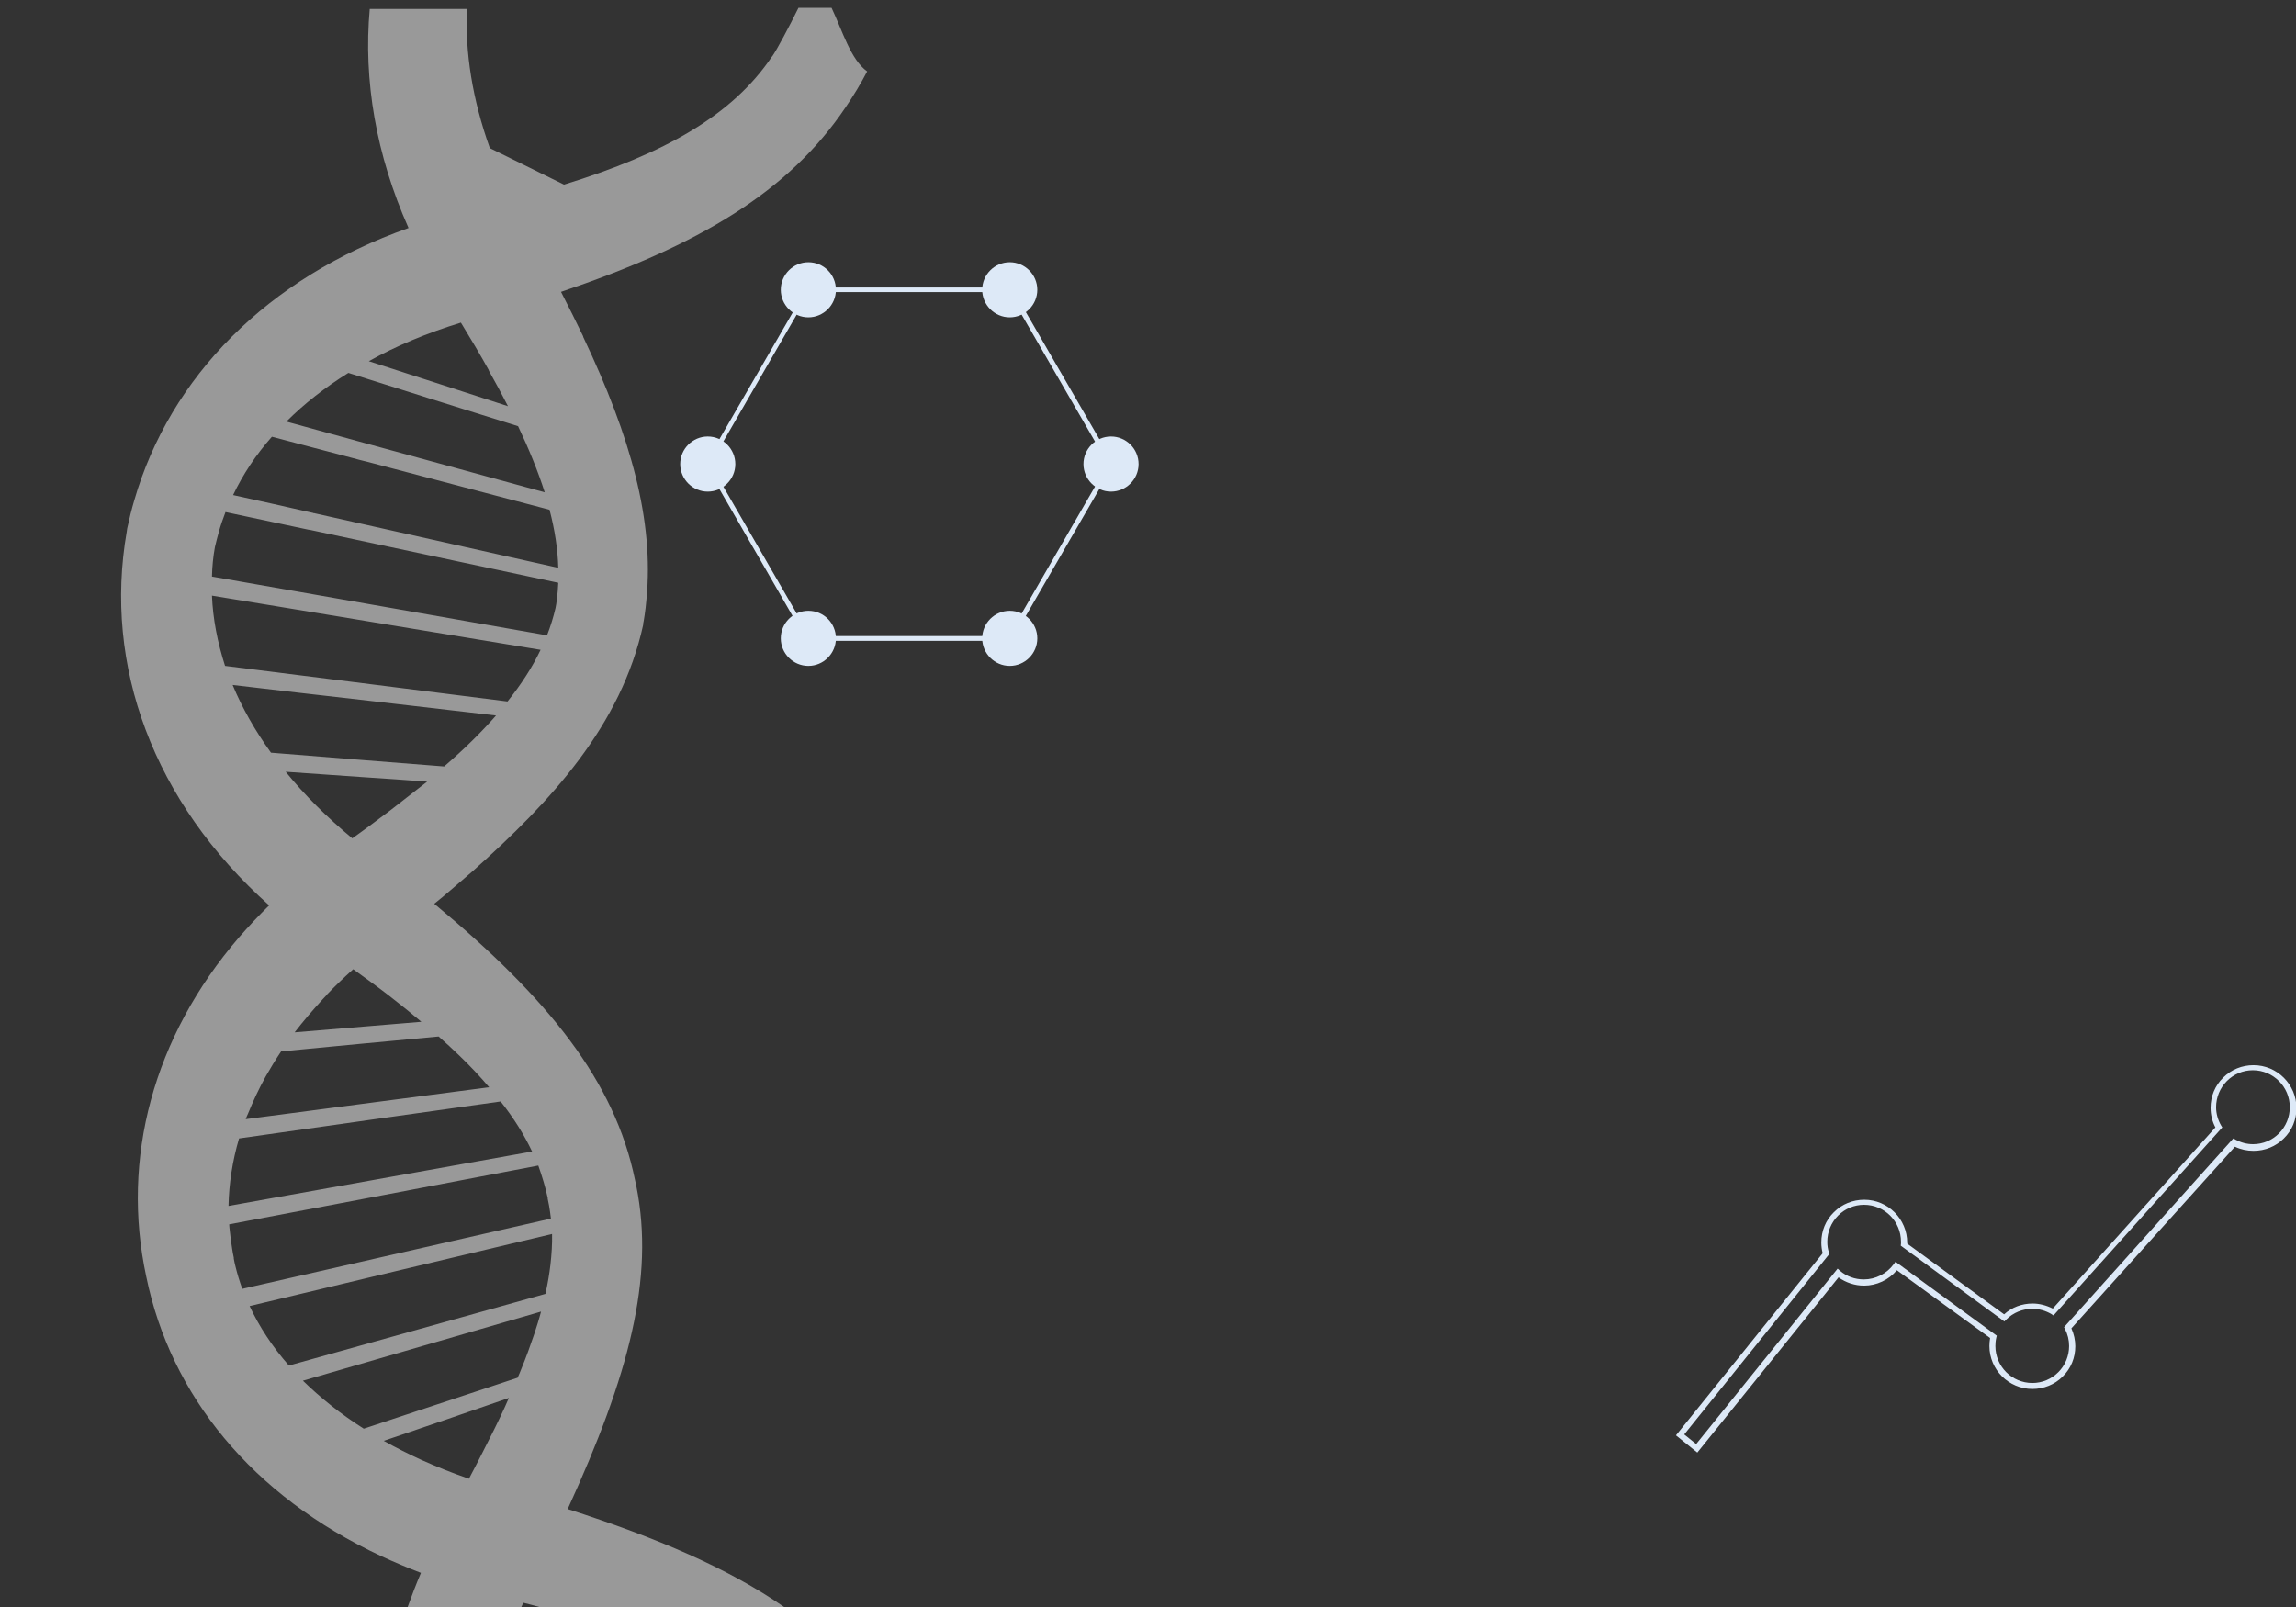 <?xml version="1.0" encoding="utf-8"?>
<!-- Generator: Adobe Illustrator 26.5.0, SVG Export Plug-In . SVG Version: 6.00 Build 0)  -->
<svg version="1.1" id="Livello_1" xmlns="http://www.w3.org/2000/svg" xmlns:xlink="http://www.w3.org/1999/xlink" x="0px" y="0px"
	 viewBox="0 0 999.8 699.9" style="enable-background:new 0 0 999.8 699.9;" xml:space="preserve">
<rect x="0" y="0" width="999.8" height="699.9" fill="#333333" stroke="none"/>
<style type="text/css">
	.st0{fill:#DDE9F7;}
	.st1{display:none;fill:#6EB6E6;}
	.st2{opacity:0.5;fill:#FFFFFF;}
</style>
<g>
	<path class="st0" d="M739.1,632.6l-9.3-7.5l63.9-79.3c-0.4-1.5-0.6-3.1-0.6-4.7c0-5,1.9-9.7,5.5-13.2c3.5-3.5,8.2-5.4,13.2-5.4
		c10.3,0,18.7,8.4,18.7,18.7c0,0.1,0,0.3,0,0.4l42.2,30.8c3.4-3.1,7.8-4.7,12.4-4.7c3,0,6,0.8,8.8,2.2l70.8-78.9
		c-1.4-2.6-2.1-5.6-2.1-8.5c0-5,1.9-9.7,5.5-13.2c3.5-3.5,8.2-5.4,13.2-5.4c10.3,0,18.7,8.4,18.7,18.7c0,5-1.9,9.7-5.5,13.2
		c-3.5,3.5-8.2,5.4-13.2,5.4c-2.8,0-5.6-0.6-8.1-1.8L902,578.5c1.1,2.5,1.7,5.1,1.7,7.8c0,5-1.9,9.7-5.5,13.2
		c-3.5,3.5-8.2,5.4-13.2,5.4c-10.3,0-18.7-8.4-18.7-18.7c0-1.1,0.1-2.3,0.3-3.5L826,553.2c-3.5,4.2-8.8,6.7-14.3,6.7
		c-4,0-7.9-1.3-11.1-3.6L739.1,632.6z M733.4,624.7l5.2,4.2l61.6-76.4l1,0.9c2.9,2.5,6.6,3.8,10.4,3.8c5.1,0,10-2.5,13-6.6l0.8-1.1
		l44.1,32.2l-0.2,0.8c-0.3,1.3-0.4,2.5-0.4,3.7c0,8.9,7.2,16.1,16.1,16.1c4.3,0,8.3-1.7,11.3-4.7c3-3,4.7-7.1,4.7-11.4
		c0-2.6-0.6-5.1-1.8-7.4l-0.4-0.8l73.7-82.2l0.9,0.5c2.4,1.3,5,2,7.7,2c4.3,0,8.3-1.7,11.3-4.7c3-3,4.7-7.1,4.7-11.4
		c0-8.9-7.2-16.1-16.1-16.1c-4.3,0-8.3,1.7-11.3,4.7c-3,3-4.7,7.1-4.7,11.4c0,2.8,0.8,5.6,2.2,8l0.5,0.8l-73.5,81.9l-0.9-0.6
		c-2.5-1.5-5.4-2.3-8.3-2.3c-4.3,0-8.4,1.7-11.4,4.7l-0.8,0.8l-45.1-33l0.1-1c0-0.2,0-0.4,0-0.7c0-8.9-7.2-16.1-16.1-16.1
		c-4.3,0-8.3,1.7-11.3,4.7c-3,3-4.7,7.1-4.7,11.4c0,1.6,0.2,3.1,0.7,4.6l0.2,0.7L733.4,624.7z"/>
	<path class="st1" d="M865.8,699.8c-3.9-6.7-8.7-12.9-14.8-18.6c-97.5-91.6-287.6-143.9-350.9-250.4c-40.2-67.7-117-75.9-68.1-208.3
		c14.4-39.1-4.9-91.7-32.2-133.2c-23.6-35.9-41.8-66.6-57.6-89H0v699.7H865.8z"/>
	<path class="st2" d="M117.2,394.3c-4.6,4.5-9,9.2-13.1,13.9C66.7,451.6,52.6,504.6,63.7,556c10.6,51.7,46,95.4,102.3,121.7
		c5.6,2.6,11.3,5,17.3,7.3c-2.1,4.9-4,9.9-5.8,14.9h49.5c0.3-0.6,0.6-1.2,0.8-1.9c2.4,0.6,4.8,1.2,7.2,1.9h106.5
		c-24.2-16.8-55.1-30.1-94.3-42.7c26.7-58.3,37.9-100.6,29.9-140.6c-0.2-0.9-0.4-1.9-0.6-2.8c-8.8-42.8-37.5-78.8-87.4-120.2
		c2.5-2,4.9-4,7.2-6c3.2-2.7,6.3-5.4,9.3-8c34.6-30.8,64.9-63.7,74.5-107.6c0,0-0.1,0-0.1,0c0.3-1.3,1.1-6.1,1.5-11
		c3.3-34.1-6.6-70.2-27.6-114.4c0,0,0,0,0.1,0c-3-6.3-6.3-12.8-9.7-19.5c59.9-20.2,99.2-43.5,124-80.5c3.4-5,6.5-10.1,9.3-15.5
		c-7.2-5.2-10.7-17.6-15.5-27.7h-14.4c-4.1,8.3-9.2,17.9-11.4,21.1c0,0-0.1,0.1-0.1,0.1c0,0-0.1,0.1-0.1,0.1
		c-17.1,25.4-46.4,42.1-90.5,55.7c-10.8-5.3-21.5-10.6-32.3-15.9c-7.6-21.2-10.8-41.7-10-60.6H161c-2.8,31,2.7,63.5,16.9,95.4
		c-61.5,21.7-103.9,65-119.4,118.5c-1.2,4-2.2,8.1-3.1,12.3c0,0.2-0.1,0.4-0.1,0.7c0,0.2-0.1,0.4-0.1,0.7
		C45,289.8,66.7,349.2,117.2,394.3 M219.6,613.3c-2.8,6.1-6,12.5-9.4,19.1c-1.9,3.8-3.9,7.6-6,11.6c-7.3-2.5-14.2-5.3-20.7-8.2
		c-5.7-2.6-11.2-5.4-16.4-8.3c18.2-6.2,36.4-12.4,54.5-18.7C221,610.2,220.3,611.7,219.6,613.3 M234.2,576.1c-0.5,1.5-1,3.1-1.5,4.7
		c-1.7,5-3.5,10.1-5.7,15.4c-0.5,1.3-1,2.5-1.6,3.8c-22.3,7.4-44.7,14.8-67,22.2c-10.1-6.4-18.9-13.5-26.5-20.9
		c34.6-10,69.1-20.1,103.7-30.1C235.2,572.8,234.7,574.4,234.2,576.1 M239.7,550.7c-0.5,4.2-1.2,8.4-2.2,12.8
		c-37.2,10.4-74.5,20.8-111.7,31.2c-7.2-8.2-12.9-16.9-17.1-25.9c43.9-10.5,87.8-21,131.7-31.4C240.5,541.7,240.2,546.2,239.7,550.7
		 M238.5,521.7c0,0.1,0,0.1,0,0.2c0,0.1,0,0.1,0,0.2c0.2,1,0.4,2,0.6,3c0.3,1.9,0.6,3.7,0.8,5.6c-44.8,10.2-89.6,20.4-134.4,30.6
		c-1.2-3.3-2.2-6.6-3-9.9c-0.3-1.1-0.5-2.2-0.7-3.3c0-0.1,0-0.1,0-0.2c0-0.1,0-0.1,0-0.2c-0.3-1.3-0.5-2.5-0.7-3.8
		c-0.5-3.1-0.9-6.2-1.2-9.3c0-0.5-0.1-0.9-0.1-1.4c44.9-8.5,89.8-17,134.6-25.6C236.1,512.4,237.5,517,238.5,521.7 M231.7,501.5
		c-44.1,7.9-88.1,15.8-132.2,23.7c0.2-9.7,1.7-19.6,4.6-29.4c38-5.4,75.9-10.8,113.9-16.1C223.7,486.9,228.2,494.1,231.7,501.5
		 M191,451.4c3.2,2.8,6.2,5.6,9,8.3c4.8,4.6,9.1,9.2,13,13.8c-35.3,4.6-70.7,9.3-106,13.9c0.3-0.8,0.6-1.6,1-2.4
		c2.2-5.4,4.7-10.8,7.7-16.2c2.1-3.7,4.3-7.3,6.7-10.9C145.3,455.7,168.1,453.5,191,451.4 M170.1,352.8c-3,2.2-6,4.5-9.1,6.8
		c-2.5,1.8-5,3.7-7.6,5.5c-11.2-9.3-20.9-19-29-29c11.5,0.8,22.9,1.6,34.4,2.4c9.1,0.6,18.1,1.2,27.2,1.9
		C180.9,344.4,175.6,348.5,170.1,352.8 M183.5,445c-18.4,1.5-36.8,3.1-55.2,4.6c3.7-4.8,7.8-9.6,12.2-14.4c0.5-0.6,1.1-1.1,1.6-1.7
		c0-0.1,0.1-0.1,0.1-0.2c3.6-3.8,7.5-7.5,11.6-11.2c2.7,2,5.4,3.9,8,5.8c5.2,3.8,10.1,7.6,14.8,11.4
		C179,441.3,181.3,443.2,183.5,445 M200.7,140.5c4.4,7.2,8.5,14.1,12.2,20.8c0,0,0,0-0.1,0c3,5.3,5.8,10.5,8.4,15.6
		c-10.8-3.5-21.6-7-32.4-10.5c-0.9-0.3-1.9-0.6-2.8-0.9c-8.5-2.7-16.9-5.5-25.4-8.2C172.6,150.6,186,145,200.7,140.5 M151.7,162.4
		c10.7,3.4,21.4,6.7,32.1,10.1c0.9,0.3,1.9,0.6,2.8,0.9c13,4.1,26,8.1,39,12.2c4.8,10.1,8.7,19.7,11.6,28.8
		c-25.1-6.9-50.2-13.7-75.3-20.6c-2.2-0.6-4.4-1.2-6.6-1.8c-10.2-2.8-20.4-5.6-30.6-8.4C132.4,175.9,141.4,168.8,151.7,162.4
		 M118.4,190.2c11.6,3.1,23.2,6.1,34.9,9.2c2.2,0.6,4.4,1.2,6.6,1.7c26.5,7,52.9,13.9,79.4,20.9c2.3,8.8,3.6,17.2,3.8,25.3
		c-35.3-7.9-70.6-15.8-105.8-23.7c-0.2-0.1-0.5-0.1-0.7-0.1c-0.2-0.1-0.4-0.2-0.6-0.2c-11.5-2.6-23-5.2-34.5-7.7
		C105.8,206.6,111.4,198.1,118.4,190.2 M93.6,238.2c0.5-2.2,1.1-4.4,1.7-6.6c0.8-2.9,1.8-5.7,2.9-8.6c12.1,2.6,24.1,5.1,36.2,7.7
		c0.2,0,0.4,0.1,0.6,0c0.2,0.1,0.4,0.2,0.6,0.2c35.8,7.6,71.6,15.3,107.5,22.9c-0.2,4.8-0.8,9.2-1.2,11c-0.9,3.9-2.2,8.1-3.7,11.9
		c-23.5-4.1-47.1-8.3-70.6-12.4c-25.1-4.4-50.2-8.8-75.3-13.2C92.4,246.8,92.8,242.5,93.6,238.2 M92.3,259.4
		c24.7,4.1,49.4,8.1,74,12.2c23,3.8,46.1,7.6,69.1,11.4c-3.6,7.6-8.4,15-14.4,22.5c-19.5-2.5-39.1-4.9-58.6-7.4
		c-21.5-2.7-42.9-5.4-64.4-8.1C94.7,279.7,92.7,269.5,92.3,259.4 M161.7,305.3c18.1,2.1,36.2,4.2,54.3,6.3
		c-6.4,7.3-13.9,14.7-22.6,22.2c-11.4-0.9-22.8-1.8-34.2-2.7c-13.7-1.1-27.5-2.2-41.2-3.3c-7-9.7-12.6-19.6-16.7-29.5
		C121.4,300.7,141.5,303,161.7,305.3"/>
	<path class="st0" d="M440.4,279.1h-89l-0.3-0.5L307,202.1l44.5-76.9h89l0.3,0.5l44.2,76.4L440.4,279.1z M352.6,277h86.6l43.3-74.9
		l-43.3-74.9h-86.6l-43.3,74.9L352.6,277z"/>
	<path class="st0" d="M364,126.2c0,6.6-5.4,12-12,12c-6.6,0-12-5.4-12-12c0-6.6,5.4-12,12-12C358.7,114.2,364,119.6,364,126.2"/>
	<path class="st0" d="M451.7,126.2c0,6.6-5.4,12-12,12c-6.6,0-12-5.4-12-12c0-6.6,5.4-12,12-12C446.3,114.2,451.7,119.6,451.7,126.2
		"/>
	<path class="st0" d="M495.8,202.1c0,6.6-5.4,12-12,12c-6.6,0-12-5.4-12-12c0-6.6,5.4-12,12-12C490.4,190.1,495.8,195.5,495.8,202.1
		"/>
	<path class="st0" d="M451.7,278c0,6.6-5.4,12-12,12c-6.6,0-12-5.4-12-12s5.4-12,12-12C446.3,266,451.7,271.4,451.7,278"/>
	<path class="st0" d="M364,278c0,6.6-5.4,12-12,12c-6.6,0-12-5.4-12-12s5.4-12,12-12C358.7,266,364,271.4,364,278"/>
	<path class="st0" d="M320.2,202.1c0,6.6-5.4,12-12,12c-6.6,0-12-5.4-12-12c0-6.6,5.4-12,12-12C314.8,190.1,320.2,195.5,320.2,202.1
		"/>
</g>
</svg>
